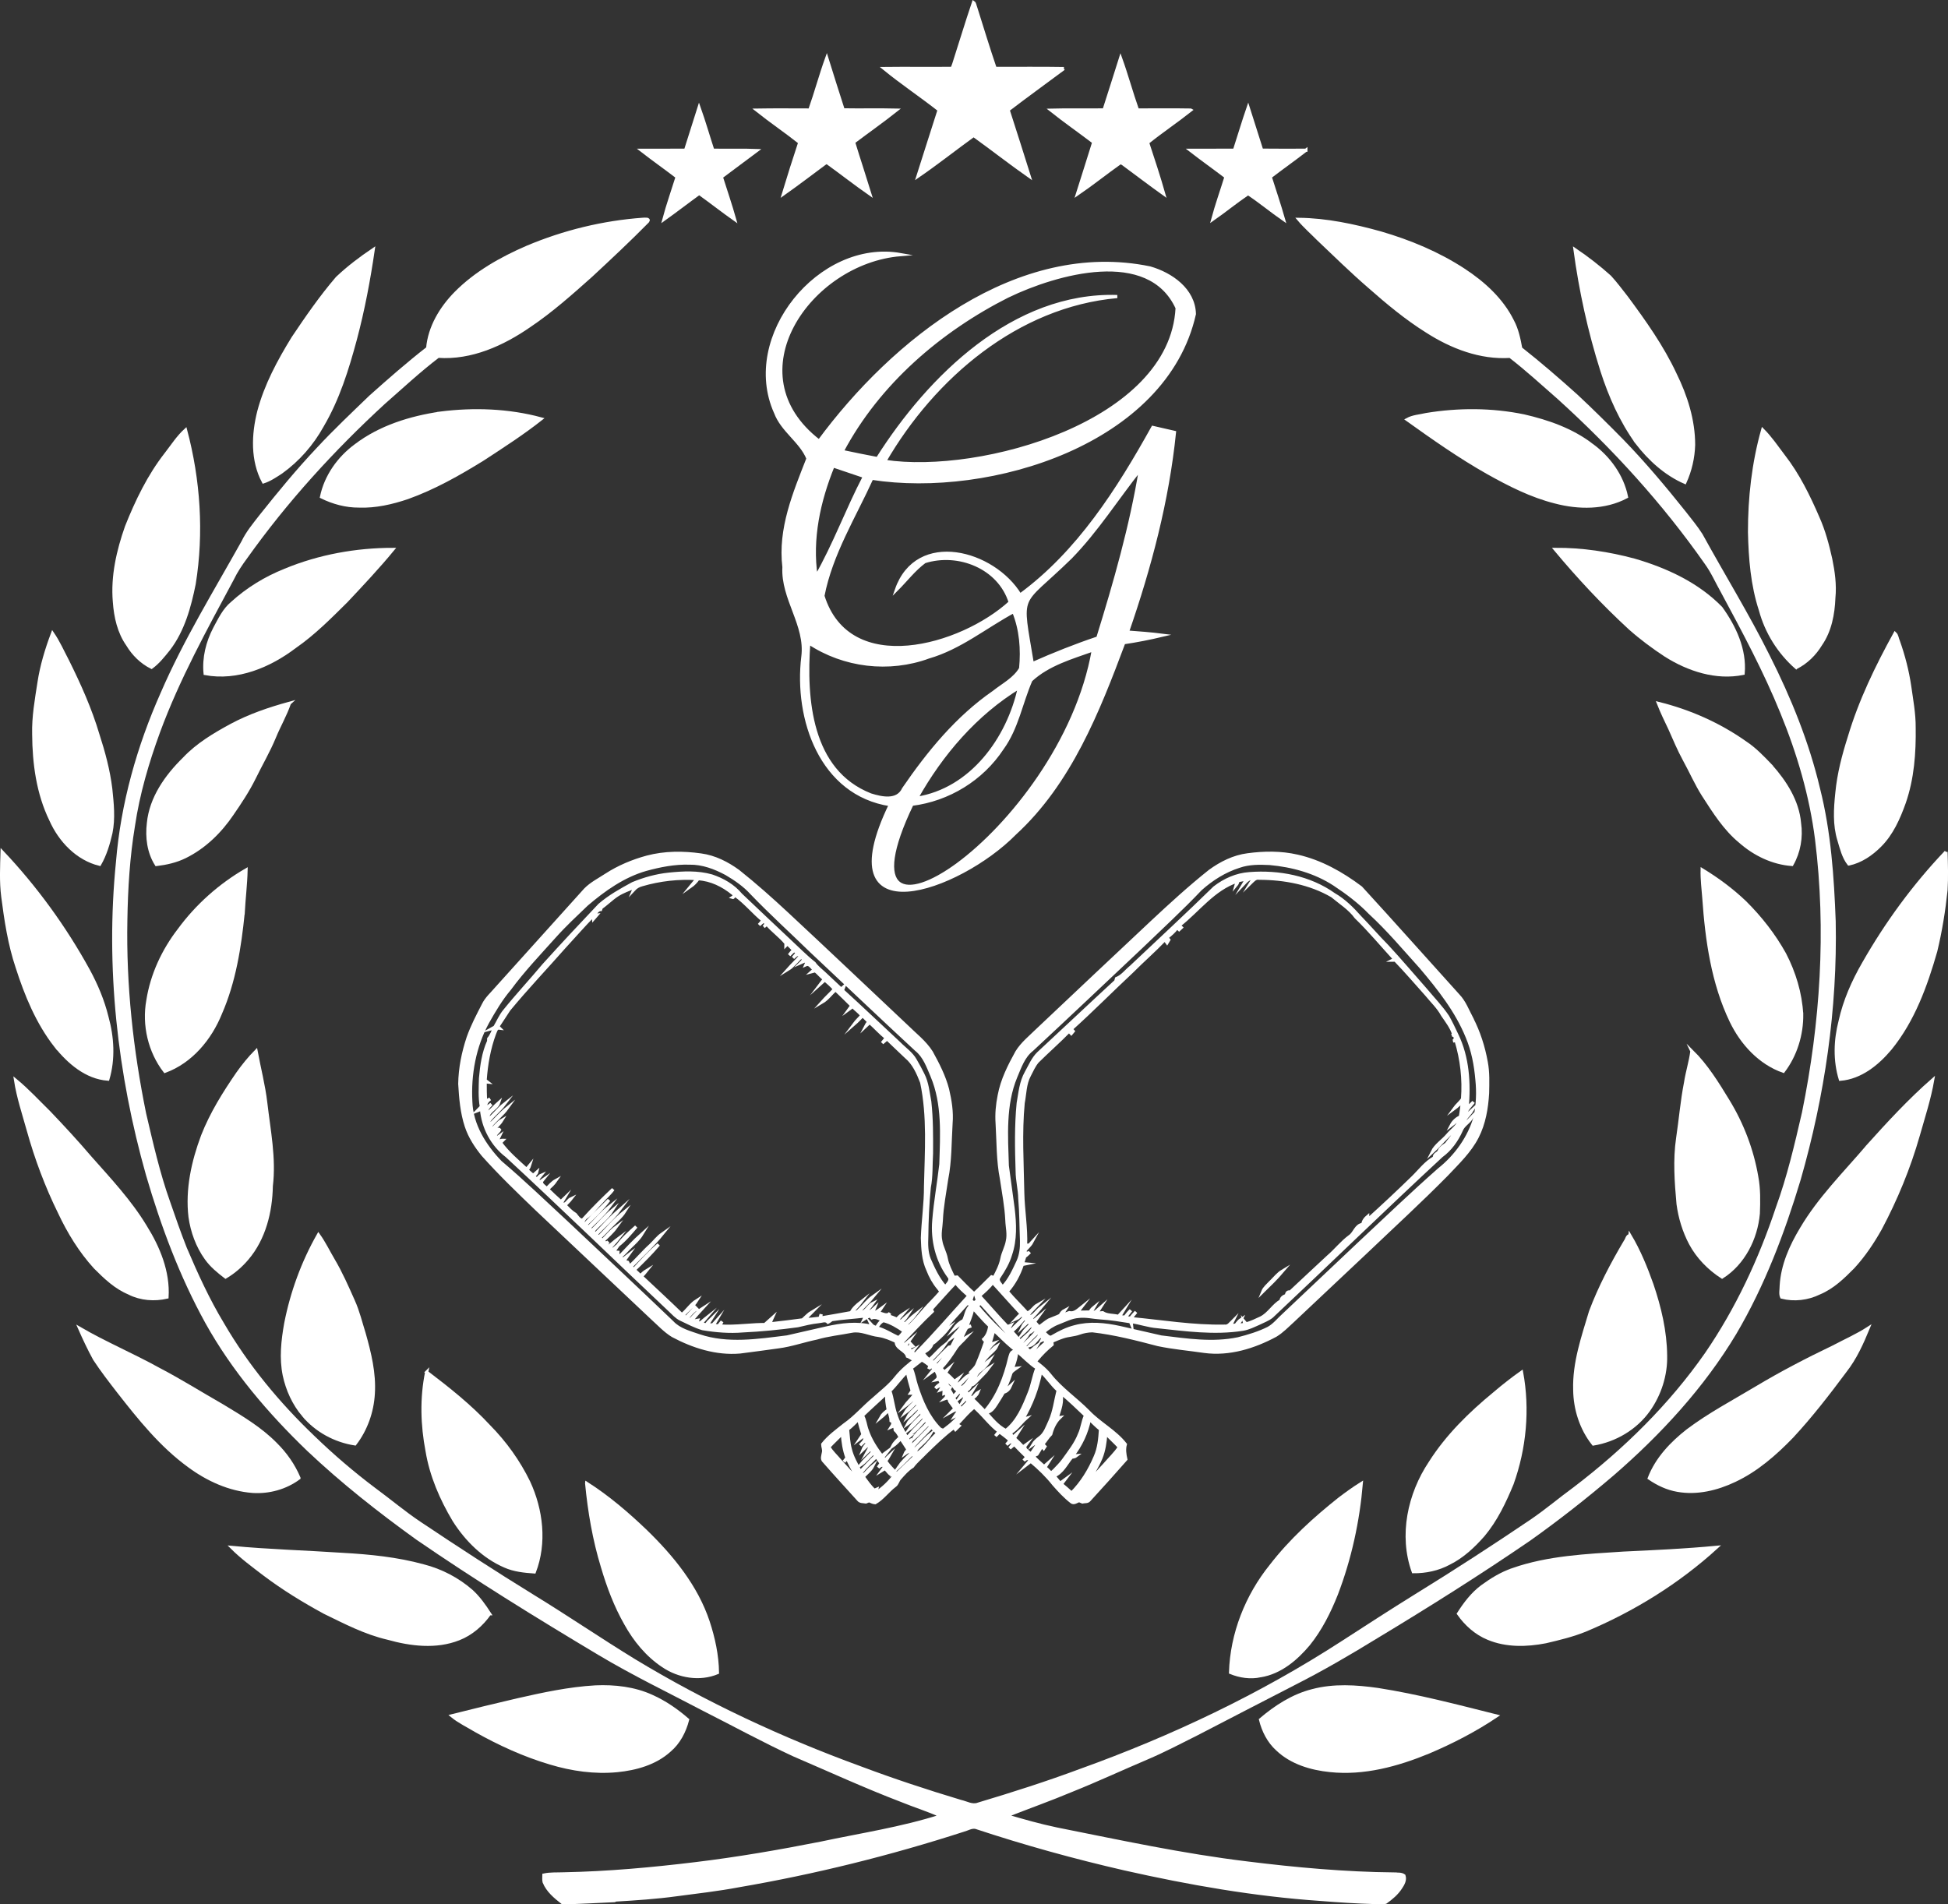 <?xml version="1.0" encoding="UTF-8"?><svg id="Layer_2" xmlns="http://www.w3.org/2000/svg" viewBox="0 0 617.39 603.65"><rect x="0" y="0" width="617.39" height="603.65" fill="#333333" stroke="none"/><defs><style>.cls-1{fill:#fff;stroke:#fff;stroke-miterlimit:10;}</style></defs><g id="BW"><path class="cls-1" d="M402.64,406.47c-.85.93-1.91,1.74-2.4,2.94,2.17-2.11,4.35-4.24,6.31-6.55-1.54.92-2.63,2.38-3.9,3.61Z"/><path class="cls-1" d="M466.47,322.89c-1.34-2.52-2.34-5.31-4.36-7.39-10.27-11.36-20.44-22.82-30.79-34.11-6.01-4.53-12.75-8.33-20.16-9.99-5.16-1.19-10.55-1.13-15.77-.42-4.38.57-8.42,2.59-11.95,5.17-6.39,5.09-12.42,10.61-18.39,16.19-12.14,11.35-24.19,22.79-36.29,34.19-2.25,2.22-4.79,4.23-6.47,6.95-2.4,4.34-4.69,8.85-5.6,13.77-.59,2.91-.87,5.88-.66,8.85.35,5.85.22,11.76,1.36,17.53.64,4.39,1.51,8.76,1.72,13.2.07,2.19.68,4.4.16,6.58-.32,1.95-1.39,3.67-1.74,5.61-.43,2.14-1.45,4.09-2.47,6.01-.2-.07-.6-.23-.81-.3-1.77,1.7-3.44,3.48-5.24,5.15.25.78.5,1.57.76,2.36-.37.26-.73.53-1.09.81-.24-.2-.72-.61-.97-.82.24-.79.49-1.57.74-2.34-1.77-1.63-3.45-3.36-5.13-5.08-.26.02-.8.07-1.06.1-.92-1.92-1.95-3.82-2.35-5.93-.34-1.95-1.44-3.66-1.74-5.61-.5-2.16.08-4.35.17-6.51.18-4.38,1.06-8.7,1.68-13.03,1.17-5.84,1.03-11.82,1.4-17.74.31-3.63-.29-7.26-1.11-10.78-1.08-4.16-3.07-8.01-5.13-11.76-2.09-3.3-5.26-5.67-7.99-8.39-12.56-11.84-25.08-23.73-37.71-35.49-5.01-4.66-10.13-9.22-15.48-13.48-3.5-2.55-7.49-4.58-11.83-5.16-5.66-.8-11.51-.8-17.07.67-4.58,1.24-9,3.09-12.99,5.67-2.24,1.48-4.71,2.7-6.6,4.64-9.38,10.39-18.74,20.8-28.1,31.2-1.45,1.73-3.24,3.23-4.23,5.31-1.74,3.38-3.52,6.76-4.79,10.36-1.58,4.73-2.59,9.69-2.67,14.7.27,4.53.64,9.12,2.08,13.46,1.11,3.36,3.07,6.36,5.3,9.09,5.38,6.02,11.21,11.63,17.03,17.22,12.15,11.51,24.36,22.96,36.52,34.46,2.12,1.92,4.08,4.06,6.53,5.57,6.51,3.48,13.87,5.83,21.33,5.19,4.07-.53,8.15-1.06,12.22-1.64,4.1-.53,8.02-1.94,12.07-2.77,3.67-1.08,7.48-1.45,11.22-2.18,2.93-.54,5.61,1.04,8.46,1.35,1.96.3,3.78,1.09,5.57,1.92-.15,2.22,3.02,2.67,3.54,4.67,1.02.31,1.72,1.43,2.91.78-2.38,1.76-4.68,3.66-6.54,5.98-2.03,2.6-4.68,4.57-7.1,6.77-3.16,2.63-5.84,5.81-9.23,8.17-2.41,1.93-4.97,3.76-6.89,6.21,0,.86.48,1.72.24,2.61-.13.93-.7,2.1.22,2.84,3.56,4.08,7.23,8.06,10.86,12.09.55.76,1.55.59,2.37.75.33-.15.67-.28,1.01-.4.62.23,1.23.6,1.93.64,2.42-1.38,4.03-3.77,6.24-5.42.8-.55.92-1.61,1.56-2.29,1.23-1.38,2.43-2.82,4.03-3.79,1.22-1.64,2.82-2.93,4.21-4.41,2.84-2.75,5.67-5.53,8.85-7.89l.22.13c.08.11.24.34.32.45.38-.4.78-.77,1.18-1.15-.13-.08-.39-.24-.51-.32-.06-.55.53-.81.8-1.18,1.31-1.41,2.57-2.87,4.04-4.1.44-.61.97.14,1.32.44,2.41,2.26,4.39,4.96,7.05,6.96-.44.41-.83.89-1.18,1.39.44-.42.85-.87,1.28-1.29,1.12.86,2.29,1.67,3.31,2.67-.28.51-.72.92-1.1,1.37.44-.35.87-.7,1.32-1.03.23.15.71.44.94.58-.41.54-.82,1.08-1.24,1.61.48-.42.97-.84,1.48-1.22,1.27,1.38,2.62,2.67,3.96,3.99-.34.37-.68.75-1,1.14.64-.67,1.42-1,2.1-.13-.42.46-.84.95-1.24,1.43.47-.36.92-.74,1.41-1.07,2.62,2.19,5.1,4.59,7.23,7.28,1.75,2,3.57,3.97,5.67,5.6.76.6,1.64-.23,2.42-.41.33.13.67.27,1.01.42.71-.18,1.66.05,2.17-.62,3.9-4.27,7.79-8.55,11.6-12.91-.35-1.58-.6-3.17-.16-4.75-3.25-4.16-8.14-6.59-11.75-10.4-3.95-4-8.7-7.19-12.2-11.62-1.61-2.04-3.74-3.52-5.75-5.12.56.07,1.14.16,1.72.25,1.43-1.73,3.03-3.32,4.77-4.74-.03-.25-.08-.75-.1-1,1.18-.49,2.35-1.02,3.57-1.42,1.67-.57,3.48-.57,5.15-1.18,1.33-.48,2.73-.73,4.15-.76,7.05.8,13.94,2.58,20.79,4.38,4.85,1.02,9.81,1.44,14.71,2.16,7.86,1.06,15.72-1.39,22.58-5.08,2.03-1.23,3.68-2.96,5.42-4.54,7.73-7.28,15.45-14.58,23.19-21.84,8.57-8.17,17.31-16.17,25.62-24.6,3.51-3.73,7.31-7.32,9.66-11.93,2.18-4.26,2.99-9.08,3.27-13.81.07-3.3.2-6.64-.42-9.89-.86-4.79-2.35-9.47-4.58-13.8ZM314.61,406.51c3.03,3.31,5.99,6.69,9.07,9.97-.55.5-1.1,1.02-1.61,1.58.69-.3,1.22-.85,1.74-1.38.19.24.58.71.77.95-1.36,1.52-2.95,2.81-4.29,4.35-.49-.62-.4-1.24-.03-1.84-.24.1-.72.3-.96.41-3.07-3.16-5.92-6.54-8.91-9.78,1.51-1.32,3.04-2.63,4.23-4.25ZM324.06,400.6c.22-.78.46-1.54.72-2.29.6-.4,1.1-.93,1.61-1.43-.59.58-1.35.47-1.66-.3.72-.98,1.72-1.73,2.3-2.81-.27.29-.53.59-.79.91-.29.02-.89.06-1.19.07.22-5.54-.78-11.03-.9-16.56-.17-9.51-.78-19.06.13-28.55.57-2.93.51-6.05,1.95-8.73.77-1.5,1.46-3.07,2.54-4.38,3.29-3.27,6.8-6.33,10.04-9.65.23.23.48.48.72.74.15-.18.46-.55.61-.73-.21-.24-.41-.47-.61-.7,6.55-5.89,12.74-12.17,19.19-18.19,3.42-3.44,7.1-6.63,10.45-10.14.23.32.45.66.71,1,.14-.23.41-.71.55-.94-.2-.25-.39-.49-.58-.72,1.16-.94,2.33-1.9,3.19-3.14.22.19.45.4.68.62.18-.16.52-.49.7-.66-.23-.23-.46-.45-.68-.67,6.03-4.75,10.84-11.52,18.39-14.04-.09.32-.27.95-.36,1.26.35-.41.49-.93.65-1.41.89-.19,1.79-.38,2.7-.54-.21.35-.62,1.06-.83,1.41.82-.87,1.71-1.78,3.03-1.64-.3.47-.6.95-.9,1.44.73-.71,1.47-1.66,2.62-1.44,7.99.02,16.2,1.54,23.15,5.6,2.59,2.16,5.56,4,7.57,6.77,4.34,4.19,8.2,8.87,12.28,13.31-.16.08-.49.24-.65.32.21,0,.62-.03.83-.03,3.39,3.5,6.55,7.22,9.81,10.85,1.75,2.16,3.83,4.08,5.16,6.55,1.34,1.96,2.85,3.88,3.56,6.19-.16.07-.48.21-.64.27,1.2-.44,1.56,1.48.4,1.78.24-.03.72-.11.96-.15,1.82,5.96,2.54,12.26,2.06,18.48-.73,1.16-1.87,2-2.67,3.11.96-.7,1.8-1.54,2.66-2.35-.21,1.63-.37,3.28-.68,4.91-1.21.59-2.24,1.51-2.87,2.71.99-.74,1.85-1.64,2.78-2.45-.18,2.43-2.44,3.74-3.87,5.44-1.57,1.9-3.85,3.24-4.96,5.49,2.55-2.35,4.73-5.11,7.44-7.28-.39,1.92-1.92,3.2-2.97,4.75-.83.59-1.79,1.14-2.24,2.11-.27.97-1.73.98-1.54,2.2-2.76,1.53-4.64,4.13-6.86,6.29-4.66,4.55-9.42,9-14.26,13.37,0-.26-.03-.77-.03-1.03-.79.66-1.41,1.47-1.54,2.53-2.19.2-2.52,2.7-4.09,3.78-2.57,1.87-4.51,4.43-6.92,6.48-3.99,3.74-8.03,7.45-12.01,11.21-.83-.27-1.09.32-1.22,1.05-.82.28-1.61.72-1.68,1.69-2.47,1.41-3.83,4.16-6.39,5.44-1.51.72-3.04,1.43-4.66,1.9-.15-.19-.46-.57-.61-.75.06.22.17.67.23.9-.84.09-1.68.19-2.52.3.48-.62,1.02-1.19,1.36-1.9-.69.46-1.2,1.11-1.68,1.78-.61.09-1.2.19-1.79.29.25-.52.51-1.04.77-1.55-.73.72-1.39,1.8-2.57,1.63-9.98.21-19.87-1.47-29.78-2.4.55-.71,1.14-1.38,1.68-2.09-.62.6-1.18,1.26-1.71,1.95-.44-.04-1.33-.11-1.77-.15.6-.78,1.25-1.53,1.84-2.32-.7.64-1.29,1.37-1.84,2.13-.59-.03-1.18-.06-1.76-.09.3-.53.61-1.04.92-1.55-.43.46-.85.93-1.26,1.42-1.64-.45-3.53-.19-4.99-1.16-.64.06-1.3.1-1.92.2.39-.62.79-1.23,1.18-1.84-.88.76-1.64,1.93-3,1.57.32-.54.63-1.07.94-1.6-.51.41-.91.91-1.27,1.45-1.3.03-2.61.03-3.9.06.37-.51.77-.97,1.15-1.47-1.11.89-2.2,1.98-3.77,1.61-.85.32-1.72.61-2.56.93.38-.59.8-1.11,1.18-1.69-.68.35-1.17.92-1.49,1.61-1.16.58-2.42.97-3.61,1.5-1.09.64-2.03,1.51-3.09,2.21-.48-.56-.96-1.11-1.44-1.65.37-.5.75-.97,1.11-1.47-.72.59-1.47,1.69-2.2.42,1.03-1.09,2.06-2.18,3.01-3.33-1.16.92-1.99,2.34-3.4,2.89-.11-.22-.32-.65-.42-.87.81-1.13,1.89-2,2.83-3-1.22.68-1.93,2.21-3.26,2.57-2.08-2.3-4.32-4.46-6.31-6.83,2.2-2.48,3.77-5.42,4.8-8.56.24-.05.73-.13.97-.18-.23-.02-.7-.06-.93-.08ZM323.38,425.21c-.6-.7-1.19-1.39-1.77-2.08-.34-.37-.67-.73-1-1.07,1.52-1.27,2.8-2.78,4.09-4.27.29.3.58.61.87.92-.58.54-1.13,1.14-1.48,1.87.61-.54,1.18-1.12,1.76-1.69.2.25.6.74.8.99-.88.91-1.85,1.76-2.54,2.84.92-.82,1.71-1.76,2.63-2.57,1.5.46.15,1.56-.38,2.24.65-.26,1.24-1.23,2-.77.21.56-.29.95-.6,1.35-1.02,1.17-2.18,2.2-3.28,3.28-.2-.15-.61-.44-.81-.59.78-.91,1.57-1.82,2.23-2.82-.87.76-1.69,1.58-2.53,2.36ZM310.73,412.97c2.95,3.21,5.78,6.52,8.7,9.76,1.58,2,3.59,3.62,5.11,5.69-5.31-4.39-10.41-9.1-14.8-14.41.33-.36.66-.71,1-1.04ZM313.68,420.34c-.23,1.74-.84,3.38-2.25,4.51.33-.19,1-.57,1.34-.75-.95,2.86-1.96,5.7-3.16,8.47-.38.95-1.2,1.58-1.87,2.32.16.09.48.27.64.36-.97,1.73-1.91,3.54-3.59,4.7-.23-.19-.67-.57-.89-.76.99-1.01,2.03-1.97,2.9-3.08-1.16.71-1.95,1.85-3.02,2.66-1.28-.06-.5-1.16-.1-1.76-.4.28-.79.57-1.18.87-.91-.93-1.82-1.87-2.85-2.67.27-.43.54-.85.81-1.27-.4.32-.79.65-1.17,1-.33-.37-.65-.74-.96-1.09-.9-.35-1.48-1.14-2.17-1.75,1.51-1.49,2.87-3.2,4.68-4.3-.91,1.77-2.19,3.29-3.48,4.8.33.29.67.57,1.02.87,1.76-1.78,3.14-3.87,4.49-5.96.83-1.35,2.11-2.32,3.18-3.48-.57.33-1.13.68-1.69,1.03.62-1.37,1.19-2.75,1.93-4.06.39-.39,1-.45,1.49-.67-.35.1-1.06.29-1.41.39.6-1.8,1.41-3.54,1.84-5.39-.03-.6-.34-.95-.94-1.05-1.08,1.22-1.13,2.96-1.91,4.35-1.23.58-2.22,1.53-3,2.63,1-.77,1.91-1.64,2.89-2.42-.24,2.13-2.02,3.38-3.28,4.89.58-.42,1.18-.83,1.77-1.24-.62,1.51-1.42,2.95-2.17,4.41-.2.03-.6.1-.8.14-1.69,1.6-3.29,3.29-4.9,4.97-.3-.27-.59-.54-.87-.79,1.33-1.54,2.92-2.87,4.09-4.54-1.67,1.32-2.96,3.06-4.62,4.38-.72-.68-1.49-1.35-1.9-2.26,1.19-.63,2.45-1.47,2.82-2.84.53-.32,1.03-.67,1.45-1.12,1.37-1.2,2.67-2.48,3.78-3.92-1.08.71-1.89,1.77-3.05,2.37,2.89-3.59,6.1-6.9,9.15-10.34,2.42,2.36,4.48,5.06,6.96,7.37ZM299.38,436.87c1.17,1.07,2.54,1.98,3.41,3.35.25.17.75.53,1,.71-.54.64-1.13,1.24-1.71,1.86-.39-.8-.79-1.56-1.24-2.3.07-.15.23-.45.3-.6-1.19-.5-1.2-2.02-1.75-3.02ZM276.39,420.49c-4.78-1.26-9.79-.58-14.53.48-4.12.95-8.25,1.87-12.37,2.83-9.22,1.14-18.89,2.68-27.92-.38-2.99-1.03-6.29-1.85-8.52-4.25-11.05-10.6-22.24-21.06-33.37-31.57-6.97-6.44-13.8-13.06-21.06-19.19-5.02-5.18-9.18-11.81-9.41-19.21-.46-8.62,1.15-17.46,5.3-25.08,2.09-3.71,4.26-7.4,7.02-10.66,4.32-5.88,9.38-11.17,14.24-16.6,3.19-3.57,6.7-6.83,10.15-10.14,5.54-4.72,11.66-9.08,18.74-11.11,4.51-1.24,9.17-2.16,13.87-2.01,4.12-.07,8.08,1.42,11.66,3.35,2.93,1.72,5.78,3.68,8.07,6.22,6.07,6.31,12.56,12.2,18.83,18.31,11.11,10.41,22.12,20.93,33.3,31.26,2.63,2.09,3.74,5.39,5.02,8.37,3.71,8.82,3.07,18.61,2.78,27.95-.66,5.93-1.76,11.82-2.23,17.78-.55,6.25,1,12.71,4.74,17.79,1.06,1.2-.46,2.38-1.1,3.34-2.29-2.56-3.73-5.69-5.09-8.79-.9-2.28-.9-4.76-.79-7.16.05-5.22.28-10.45.8-15.64.69-3.55.48-7.18.7-10.76.03-5.47.05-10.97-.55-16.41-.56-2.93-.8-6-2.19-8.68-.74-1.51-1.55-2.98-2.38-4.42-1.21-2.21-3.37-3.61-5.09-5.37-6.02-5.58-11.94-11.26-18.02-16.78.13-.39.27-.77.41-1.13-.2.18-.61.53-.81.71-1.8-1.63-3.5-3.35-5.29-4.97-1.11-1.05-2.38-1.96-3.25-3.23-2.65-2.08-5.01-4.52-7.48-6.8-5.26-4.96-10.54-9.91-15.77-14.91-2.38-2.88-5.73-4.79-9.24-5.96-4.4-1.25-9.05-1.03-13.55-.56-3.94.4-7.8,1.48-11.46,2.99-3.66,1.99-7.34,4.04-10.51,6.76-5.99,6.31-11.92,12.66-17.74,19.11-4.06,4.86-8.39,9.49-12.36,14.42-1.31,1.55-2.07,3.46-3.11,5.19-.31.15-.62.31-.92.48l.84-.22c-.59,1.16-1.01,2.43-1.87,3.44-.01.25-.02.51-.02.78-1.66,3.67-2.22,7.75-2.57,11.74-.08,2.99-.26,6.03.26,9-.38.43-.8.83-1.21,1.25.42-.17.84-.33,1.26-.48.45,5.76,3.39,11.35,8.02,14.85,17.38,16.08,34.34,32.61,51.58,48.84,1.13,1.04,2.15,2.28,3.58,2.94,2.25,1.07,4.47,2.25,6.87,2.97,4.22.7,8.51,1.07,12.78.71,5.82-.27,11.63-.85,17.4-1.64,2.19-.52,4.38-1.06,6.63-1.29.97-.06,2.19-.7,2.97.2.44-.21.78-.57,1.19-.83,3.56-.57,7.17-.74,10.75-1.19l-.45.93c.58-.38,1.19-.73,1.84-.97.14.16.42.49.56.65,1.18-.42,2.29.26,3.38.65-.74.73-1.47,1.51-1.9,2.48-.6-.23-1.2-.41-1.63-.89l.24.5ZM286.81,419.72c-.35-.23-.7-.44-1.03-.64.6-.58,1.17-1.2,1.63-1.9-.64.53-1.24,1.11-1.83,1.71-.29-.13-.88-.39-1.17-.52.52-.56,1.04-1.1,1.53-1.68-.63.4-1.16.92-1.65,1.48-.93-.4-1.88-.77-2.85-1.07.16-.21.48-.64.64-.86-1.03,1.28-2.52-.03-3.81-.02.27-.43.54-.86.82-1.27-.77.56-1.55,1.21-2.56,1.22.14-.36.42-1.08.57-1.44-.78.72-1.62,1.47-2.78,1.29.73-.94,1.54-1.83,2.23-2.8-1.58.77-2.26,3.35-4.36,2.69,1.42-1.71,3.12-3.17,4.52-4.89-1.71,1.22-2.97,2.93-4.51,4.35-.56.71-1.54.68-2.34.85.88-1.24,2.05-2.23,2.97-3.44-1.18.93-2.4,1.95-3.07,3.32-3.21.62-6.44,1.13-9.65,1.7.03-.3.1-.89.13-1.19-.09.32-.28.95-.37,1.26-1.61.19-3.23.37-4.85.48.75-.89,1.58-1.7,2.39-2.52-1.15.68-2.03,1.69-3.02,2.56-3.35.45-6.73.87-10.09,1.24-.25-.72.27-1.34.54-1.96-.49.43-1,.86-1.48,1.31l.53-.02c-.09.23-.25.7-.33.93-5.17-.18-10.31.84-15.49.43.26-.48.51-.95.77-1.41-.38.45-.75.91-1.11,1.39-.42-.04-1.26-.11-1.67-.15.15-.24.44-.71.58-.95-.17.19-.52.56-.69.75-.47.03-1.41.08-1.88.11.46-.68.96-1.32,1.39-2.01-.61.58-1.16,1.23-1.67,1.91-.41-.09-1.24-.25-1.65-.34.52-.58,1.04-1.14,1.53-1.72-.86.67-1.57,1.83-2.84,1.46.08-.21.23-.64.31-.86-.52.07-1.58.61-1.69-.19.93-1.15,1.93-2.24,2.93-3.33-1.33.85-2.37,2.06-3.43,3.22-.77.09-1.15-.62-.53-1.09.69-.84,1.45-1.64,2.4-2.19-.18-.19-.35-.35-.51-.51-.81,1.13-1.88,2.04-2.75,3.13-.3-.12-.91-.35-1.22-.47,1.44-1.63,3.25-2.93,4.44-4.77-1.85,1.17-3,3.09-4.67,4.44-4.22-4.1-8.54-8.08-12.82-12.11.55-.59,1.1-1.19,1.6-1.82-.71.43-1.33,1-1.92,1.58-.65-.63-1.3-1.25-1.94-1.86,2.67-2.58,5.31-5.18,7.71-8.01-2.82,2.39-5.32,5.12-7.82,7.84-.25-.19-.75-.58-1-.77,3.32-3.46,6.92-6.68,9.94-10.4-1.42,1-2.46,2.4-3.7,3.59-2.34,2.09-4.32,4.54-6.65,6.64-.15-.32-.45-.97-.59-1.29-.3-.09-.91-.26-1.22-.35.44-.63.9-1.22,1.34-1.84-.57.43-1.12.89-1.66,1.37-.18-.26-.54-.78-.72-1.04,1.2-.81,2.03-2.01,3.09-2.96,1.32-1.28,2.71-2.53,3.68-4.11-2.49,2.23-4.75,4.7-7.06,7.12-.44-.38-.62-.84-.55-1.35-.34-.02-1.03-.06-1.37-.09.46-.72.96-1.42,1.45-2.12-.01,0-.02.01-.03.02,2.19-1.69,3.95-3.86,5.75-5.94-2.06,1.87-4.23,3.71-5.85,6-.75.45-1.74,2.02-2.3.6.72-.92,1.57-1.73,2.29-2.64-.96.71-1.8,1.55-2.79,2.24-1.06-.29-.6-.94-.13-1.4-.57.46-1.22.46-1.72-.27,1.39-1.42,2.92-2.71,4.09-4.32-1.62,1.19-2.88,2.77-4.28,4.19-.22-.22-.66-.66-.89-.88,1.54-1.44,2.94-3.02,4.46-4.48,1.16-1.19,2.45-2.28,3.35-3.69-2.93,2.33-5.37,5.25-8,7.91-.25-.17-.74-.51-.99-.68,2.41-2.65,5.23-4.94,7.38-7.81-2.67,2.35-5.08,5-7.53,7.59-.2-.23-.59-.7-.78-.93,1.92-2.27,4.45-4.03,6.06-6.54-2.35,1.94-4.26,4.36-6.5,6.44-.17-.25-.51-.75-.68-1,2.17-2.13,4.48-4.16,6.28-6.62-2.41,1.9-4.32,4.33-6.54,6.43-.24-.18-.71-.53-.95-.71,2.63-2.47,5.25-5.02,7.41-7.89-2.55,2.61-5.29,5.03-7.7,7.79-.95-.71-.32-1.44.22-2.1,2.02-1.34,3.41-3.38,5.12-5.06,1.19-1.37,2.61-2.55,3.67-4.03-3.17,3-6.29,6.07-9.21,9.31-.97,1.35-2.1-.56-2.74-1.32-1.28-.77-2.28-1.87-3.32-2.91.68-.7,1.4-1.36,1.99-2.13-1.08.48-1.85,2.72-3.09,1.35.25-.46.53-.87.79-1.31-.24.23-.73.71-.97.94-1.46-1.26-2.83-2.6-4.2-3.93.93-.86,1.89-1.71,2.61-2.76-1.15.63-1.98,1.67-2.91,2.57-.62-.82-2.32-1.48-1.37-2.66-.22.15-.64.45-.86.61-.17-.21-.51-.62-.68-.83.36-.46.73-.9,1.09-1.35-.58.24-1.19,1.64-1.77.82-1-.48.38-1.29.5-1.88-.41.35-.81.72-1.21,1.1-.66-.54-1.29-1.09-1.9-1.67.28-.48.61-.9.77-1.42-.24.29-.71.87-.95,1.16-2.91-2.67-5.95-5.22-8.28-8.44.18-.19.55-.58.74-.77-.53-.02-1.35.56-1.6-.19.23-.4.44-.8.62-1.2-.25.18-.74.54-.99.71-1.06-1.14.57-1.79.96-2.63-.62-.84-1.06,1.52-1.98.9-.02-.17-.06-.51-.09-.68.89-1.11,2.02-2.02,2.77-3.24-1.27.74-2.07,2.02-3.25,2.88-.07-.28-.2-.84-.27-1.11,1.63-2,3.74-3.57,5.24-5.66-1.99,1.59-3.65,3.55-5.5,5.3-.08-.3-.25-.9-.33-1.2,1.48-1.9,3.42-3.38,4.89-5.3-1.85,1.45-3.22,3.43-5.1,4.86-.67-2.48,2.64-3.27,3.34-5.36-1.29,1.12-2.32,2.53-3.78,3.47-.37-1.3.65-2.17,1.44-3-.56.42-1.13.84-1.7,1.26-.36-1.29.34-2.21,1.31-2.92-.48.27-.97.53-1.44.84-.08-2.09-.14-4.17-.12-6.25l.71.07c-.18-.14-.54-.42-.72-.56.35-5.03,1.22-10.05,2.97-14.78.36-.72.48-1.92,1.55-1.77-.12-.12-.37-.37-.5-.49,1.15-1.79,2.37-3.54,3.5-5.34,5.66-6.86,11.8-13.31,17.68-19.99,3.03-3.28,5.96-6.66,9.08-9.85.02.25.05.74.07.98.32-.39.65-.77.99-1.14l-1.01.08c.8-.71,1.45-2.17,2.75-1.78-.19-.08-.58-.25-.77-.33,1.98-1.26,3.58-3,5.54-4.28,1.73-1.13,3.7-1.8,5.6-2.57l-.34.8c.71-.77,1.62-1.29,2.63-1.54,5.67-1.66,11.63-2.32,17.53-1.93-.7.85-1.48,1.63-2.17,2.49.94-.66,1.75-1.51,2.41-2.45,4.06.22,7.86,2.11,10.97,4.65.61.44.56.88-.13,1.32.37.14.53-.73.87-.75,3.25,2.29,5.77,5.47,8.84,7.99-.42.46-.83.94-1.23,1.42.46-.4.9-.82,1.39-1.18,1.03.49.8,1.2.07,1.8.32-.29.65-.58.99-.86,1.85,2.18,4.25,3.83,6.05,6.04,0,.18-.03.54-.03.72.13-.13.39-.4.52-.53.64.64,1.28,1.29,1.93,1.95-.49.52-.95,1.07-1.38,1.64.52-.5,1.02-1.04,1.56-1.51.25.21.75.62,1,.83-.45.49-.9,1-1.33,1.53.71-.61,1.55-1.68,2.31-.5-1.23,1.44-2.64,2.72-3.9,4.14,1.67-1.02,2.74-2.71,4.24-3.93.73.52.66,1.12.07,1.69.38-.17.77-.32,1.18-.44.54.29.37.78.16,1.24,1.16-.51,1.82.94,2.64,1.53-.19.16-.58.5-.77.67.27-.07.82-.22,1.09-.29,1.03.8,1.81,1.87,2.88,2.64-.41.48-.8.98-1.18,1.49.45-.4.89-.83,1.34-1.23,1.08.91,2.12,1.88,3.08,2.93-1.28,1.41-2.69,2.69-3.96,4.11,1.68-.99,2.82-2.64,4.26-3.92,1.73,1.66,3.47,3.32,5.15,5.03-.18.25-.54.74-.72.99.35-.26.71-.51,1.07-.75.79,1.1,2.11,1.74,2.8,2.92-.74.9-1.62,1.66-2.32,2.6.93-.81,1.76-1.71,2.62-2.58.64.64,1.29,1.29,1.94,1.94-.4.47-.77.97-1.05,1.53.46-.42.89-.87,1.34-1.31,1.78,1.61,3.39,3.39,5.26,4.91-.43.53-.87,1.06-1.29,1.6.51-.44,1.02-.9,1.55-1.32,1.98,1.93,4,3.8,6,5.72,2.49,2.06,3.83,5.14,4.96,8.09,2.29,10.81,1.46,21.94,1.22,32.9.03,5.49-.81,10.94-.99,16.42.11,3.43.26,6.99,1.74,10.14.8,2.09,1.89,4.06,3.34,5.78.24.43,1.06.99.45,1.5-1.58,1.88-3.4,3.54-5.01,5.41-1.58,1.77-3.06,3.64-4.82,5.23-.35-.17-.66-.37-.94-.6,1.01-1.04,2.09-2.03,2.96-3.19-1.16.9-2.15,2.02-3.24,3ZM284.76,424.07c-2.29-1.1-4.43-2.51-6.91-3.17.51-.92,1.15-1.83,2.14-2.27,2.41.62,4.55,1.93,6.56,3.36-.47.79-1.1,1.47-1.79,2.08ZM290.45,428.88c-.52.87-1.54-.16-1-.86-.74.46-1.26-.19-1.42-.87.32-.11.94-.34,1.26-.45-.21-.23-.42-.43-.61-.63-.16,1.06-1.05,1.16-1.76.61.41-.56.81-1.13,1.21-1.69-.46.38-.91.78-1.35,1.2-.29-.1-.85-.31-1.13-.41,3.24-3.39,6.4-6.87,9.82-10.07-.08-.18-.25-.54-.32-.72,2.58-2.81,5.08-5.7,7.72-8.45,1.19,1.59,2.71,2.9,4.2,4.21-5.53,6.04-10.86,12.27-16.6,18.11ZM287.55,434.78c.41,2.05.96,4.07,1.55,6.08-.14.19-.41.58-.54.78.24,0,.73-.02.97-.02l.13.7c-.89,1.21-2.04,2.22-2.92,3.44,1.15-.85,2.19-1.84,3.28-2.76.62,1.07-.5,1.79-1.16,2.49-.73.68-1.43,1.42-1.94,2.29,1.35-.97,2.42-2.25,3.6-3.41.32.59.57,1.35-.15,1.8-.9.96-2,1.75-2.61,2.94,1.25-.99,2.19-2.33,3.57-3.15.59,1.11-.48,1.85-1.14,2.58-.87.87-1.89,1.64-2.47,2.76,1.59-1.1,2.64-2.78,4.15-3.97.45.62.48,1.38-.22,1.86-1.25,1.2-2.55,2.38-3.51,3.85,1.62-1.2,2.81-2.86,4.31-4.18.92.03.43,1.23.04,1.6-1.2,1.36-2.61,2.52-3.79,3.91,1.91-1.02,3.01-3.03,4.71-4.34.15.25.44.74.59.98-1.42,1.78-3.46,3.1-4.55,5.12,1.72-1.47,3.14-3.25,4.81-4.77.18.21.55.64.73.85-1.87,1.98-3.83,3.88-5.73,5.83-1.22.6-.61-1.32-.15-1.84-.26.2-.78.61-1.05.82-.48-.62-.5-1.19.1-1.69-.21.04-.64.12-.86.16-1.34-2.27-2.63-4.6-3.41-7.12-.87-2.43-1.01-5.05-1.88-7.47,1.98-1.9,3.49-4.24,5.53-6.09ZM272.16,449.82c.32,1.65.8,3.28,1.33,4.88-.32.43-.62.87-.92,1.33.29-.22.85-.66,1.14-.88,1.06,1.22-.36,2.12-1.09,2.99.59-.54,1.16-1.1,1.74-1.64.11.3.33.91.45,1.21-.52.54-1.01,1.12-1.29,1.83.53-.49,1.04-1.02,1.55-1.53.18.28.37.58.56.88-.29.47-.58.96-.84,1.46.36-.35.73-.68,1.09-1.02.25.31.5.62.75.95-1.29,1.36-2.69,2.62-3.87,4.08,1.58-1.07,2.73-2.63,4.16-3.89.13.29.41.87.54,1.16-1.66,1.57-3.19,3.26-4.8,4.87-1.19-2.32-2.58-4.58-3.18-7.15-.56-2.04-.62-4.17-.85-6.26,1.29-.98,2.39-2.16,3.54-3.28ZM266.98,454.41c.14,2.62.55,5.24,1.46,7.72-.33.39-.65.81-.97,1.23.35-.37.69-.73,1.04-1.09,1.47,3.28,3.25,6.41,5.39,9.3-2.52-2.9-5.09-5.77-7.7-8.6-1.16-1.43-2.6-2.66-3.51-4.28,1.37-1.49,2.87-2.85,4.28-4.29ZM273.7,475.12c-2.9-3.36-5.91-6.63-8.88-9.92-1.04-1.32-2.53-2.34-3.12-3.96.94.08,1.48.9,2.07,1.54,3.46,3.93,6.96,7.83,10.53,11.67-.21.21-.41.44-.61.68ZM277.49,473.33c.09-.31.27-.93.36-1.24-.19.08-.57.25-.75.33-1.38-1.25-2.43-2.81-3.51-4.31,1.05-1.12,2.35-2.06,3.05-3.45-1.15.92-2,2.14-3.13,3.08-.16-.21-.46-.63-.61-.84,1.36-1.95,3.24-3.45,4.84-5.19.49.72,1.04,1.42,1.52,2.17-.29.43-.61.87-.93,1.3.58-.55,1.62-1.28,1.93-.03-.17.23-.51.69-.68.92.23-.14.68-.42.9-.56.95.78,1.54,2.22,2.94,2.25-1.63,2.18-3.65,4.09-5.93,5.57ZM284.2,467.19c-1.23-1.3-2.52-2.55-3.53-4.04.4-.53.78-1.06,1.1-1.63-.41.37-.78.79-1.11,1.25-.25-.17-.74-.51-.98-.68.55-.67,1.1-1.33,1.62-2.01-.63.45-1.23.95-1.82,1.47-1.88-2.48-3.61-5.12-4.61-8.09-.62-1.55-.67-3.29-1.55-4.72,2.59-2.5,5.27-4.9,7.91-7.34-.47,1.86-.03,3.74.28,5.59-.93.62-1.8,1.36-2.35,2.35.88-.71,1.66-1.55,2.47-2.34.32,1.1.77,2.2.79,3.38.9.4.5,1.34.09,1.96.26-.11.77-.35,1.03-.46.06.46.13.97.19,1.45.71.62,1.15,1.46,1.59,2.29-.87.84-1.81,1.65-2.38,2.75.95-.68,1.77-1.51,2.53-2.39.65,1.03,1.38,2,2.01,3.05.55.59-.35,1.14-.58,1.69.68-.48,1.45-1,2.01-.08-1.53,1.39-3.04,2.86-4.22,4.57,1.51-1.35,2.87-2.86,4.33-4.25.25.18.75.52,1,.7-1.93,1.86-3.9,3.67-5.82,5.54ZM290.44,460.93c-.72-1.16.48-1.98,1.18-2.72,1.1-1.02,2.23-2.04,3.02-3.33-1.73,1.42-3.09,3.22-4.83,4.63-.16-.2-.46-.61-.62-.81,1.92-2.18,4.05-4.17,6.02-6.31.65.64,1.31,1.28,1.97,1.93-2.38,2.06-4.03,4.93-6.74,6.61ZM299.47,453.06c-.48.52-1.13.18-1.61-.12-3.73-3.76-5.81-8.74-7.41-13.7-.61-1.84-.84-3.81-1.68-5.57,1.17-.8,2.22-1.75,3.36-2.58.95.45,1.76,1.14,2.62,1.76-.14.35-.26.74-.39,1.1.49-.81,1.07-.84,1.72-.07-.23.27-.67.81-.89,1.09.42-.31.85-.61,1.29-.91.32,1.04,1.51,2.35.42,3.3.2-.04.61-.13.82-.17.16.34.48,1.02.64,1.36-.73.36-1.36.87-1.88,1.5.7-.57,1.49-.98,2.43-.83-.2.33-.61.99-.81,1.32.27-.1.82-.28,1.09-.37.03.5.05,1.04,0,1.56,1.11-.42.96,1.04.43,1.56.87-.32,1.27.13,1.36.93.55.75,1.1,1.51,1.67,2.28-.32.3-.64.61-.95.92.71-.4,1.46-.79,2.13-.04-.46.48-.87,1.01-1.23,1.58.66-.33,1.14-1.37,2-1.1-1.21,2.12-3.2,3.72-5.13,5.19ZM305.2,447.34c-.31-.8.48-1.4.78-2.05-.43.44-.87.87-1.29,1.33-.97-1.08-1.74-2.29-2.48-3.51.62-.61,1.22-1.25,1.78-1.91.25.16.75.48,1,.64-.31.42-.61.85-.9,1.29.41-.31.82-.62,1.24-.93.9.65.12,1.49-.27,2.2.39-.38.78-.76,1.17-1.12.68.49.5,1.19.19,1.87.4-.49.84-.63,1.33-.39-.73.95-1.5,2.02-2.57,2.58ZM355.83,461.33c-1.57,2.41-3.78,4.33-5.62,6.53-2.05,2.29-4.13,4.56-6.16,6.88-.32.74-1.25-.25-.6-.6,3.43-3.77,6.88-7.54,10.24-11.38.6-.63,1.12-1.59,2.14-1.43ZM350.49,454.4c1.38,1.49,2.91,2.83,4.28,4.33-1.34,2.04-3.15,3.71-4.73,5.57-1.9,1.97-3.59,4.12-5.56,6.02,1.58-2.62,3.22-5.24,4.42-8.07,1.02-2.49,1.38-5.19,1.58-7.86ZM345.29,449.87c1.15,1.09,2.24,2.24,3.49,3.22-.19,2.94-.44,5.95-1.66,8.68-1.8,4.24-4.23,8.27-7.52,11.54-1.02-1.02-2.13-1.91-3.22-2.84.37-.49.76-.96,1.13-1.45-.52.37-1.03.75-1.52,1.15-.64-.79-1.29-1.55-1.95-2.31,2.64-1.07,3.87-3.86,5.58-5.91.53-.07,1.08-.16,1.52-.5l-1.23.11c2.65-3.44,4.57-7.42,5.37-11.7ZM336.07,441.4c2.77,2.29,5.38,4.78,7.98,7.28-.89,1.89-1.03,4.03-1.92,5.93-1.17,3.06-3.24,5.62-5.12,8.26-.86,1.18-1.92,2.2-2.92,3.26-.35.23-.65.8-1.13.69-.57-.58-1.13-1.17-1.78-1.64.26-.43.52-.86.79-1.28-.37.32-.72.65-1.07.99-1.13-1.05-2.35-2.01-3.35-3.17.29-.35.66-.6,1.12-.74.55-.83,1.04-1.69,1.52-2.54.2.23.4.46.61.71.1-.15.29-.46.39-.61-.25-.26-.49-.49-.72-.73.93-1.01,1.57-2.24,2.56-3.19.51-1.95,1.37-3.83,2.83-5.25l-.84.12c.81-2.58,2-5.4,1.06-8.1ZM335.36,440.72c-.84,3.25-1.18,6.64-2.57,9.73-.9,1.88-1.54,4.08-3.32,5.34-.8.61-1.58,1.27-2.1,2.14.88-.61,1.64-1.37,2.5-1.99-.88,1.78-2.04,3.4-3.16,5.04-.68-.9-2.62-1.6-1.64-2.9-.21.15-.63.44-.84.59-.88-.97-1.81-1.89-2.77-2.76.31-.52.63-1.02.95-1.52-.46.41-.93.8-1.39,1.23-.35-.46-.6-.93-.75-1.45,1.94-1.12,3.17-3.04,4.81-4.51l-1,.29c2.81-4.66,4.74-9.85,5.78-15.18,2.04,1.78,3.44,4.15,5.48,5.94ZM328.65,433.65c-1.08,2.59-1.39,5.43-2.5,8.02-1.71,4.29-3.59,8.89-7.36,11.81-2.56-1.3-4.44-3.6-6.3-5.73,1.58-.1,2.51-1.5,3.28-2.7.81-1.21,1.53-2.48,2.28-3.72,1.07-.23,1.8-1.06,2.22-2.01-.7.64-1.38,1.31-2.19,1.81.76-1.77,1.61-3.51,2.16-5.37.17-.99,1.07-1.47,1.81-2-.29.03-.89.08-1.19.11.48-1.37,1-2.74,1.22-4.18.19-.63-.31-1.35-.98-1.24-.77.33-.85,1.25-1.09,1.95-1.44,6.11-3.72,12.24-7.89,17.03-1.37-1.33-2.64-2.75-4.03-4.03.69-.58,1.46-1.13,1.81-1.99-.89.48-1.6,2.48-2.61,1.21.14-.62.53-1.12.84-1.65-.42.39-.84.79-1.25,1.2-.31-.47-.58-.88-.87-1.32.84-.29,1.41-.92,1.66-1.76.97-.15,1.53-1,2.19-1.63,1.17-1.26,2.48-2.4,3.49-3.79-2.06,1.29-3.24,3.53-5.25,4.88.74-1.44,1.22-3.17,2.61-4.14,1.17-.88,2.19-1.96,2.92-3.23-1.13.87-2.12,1.91-3.22,2.82.6-1.65,1.58-3.15,2.85-4.36.86-.97,2.04-1.69,2.6-2.9-1.42.86-2.21,2.45-3.62,3.34.4-1.64,1.31-3.06,2.52-4.21l-1.07.35c.45-1.4.78-2.83,1.19-4.24.6-.06.95.55,1.39.89,1.9,1.86,3.83,3.71,5.95,5.35,2.16,1.8,4.07,3.9,6.44,5.44ZM327.26,429.62c-.13-.19-.38-.56-.51-.75.68-.7,1.33-1.42,1.83-2.25-.79.52-1.39,1.37-2.28,1.72-.59-.53-1.11-1.14-1.64-1.7,1.34-1.48,2.74-2.91,4.22-4.23.18.19.53.59.71.78-.97,1.27-2.26,2.22-3.32,3.4,1.56-.45,2.27-2.13,3.51-3.08.21.16.61.48.82.64-.1.16-.29.5-.39.67.71-.35,1.07.13,1.33.74-1.52,1.25-2.9,2.66-4.28,4.06ZM467.56,353.98c-1.89,6.64-6.12,12.53-11.5,16.8-8.56,7.56-16.81,15.46-25.14,23.26-8.02,7.57-16.04,15.14-24.05,22.73-1.61,1.42-2.95,3.22-4.85,4.27-3.03,1.53-6.31,2.51-9.59,3.35-8.07,1.7-16.33.42-24.4-.57-4.37-1-8.73-2.01-13.1-2.99-4.69-1.03-9.64-1.54-14.33-.25-2.49.62-4.79,1.79-6.99,3.06-1.16.87-2.03-.78-2.91-1.33,1.42-1.23,2.99-2.31,4.76-2.96,2.09-.8,4.13-1.9,6.4-2.05,2.32-.29,4.62.32,6.93.46,3.19.2,6.35.72,9.5,1.22.07.17.22.52.29.69l-.08-.7c2.79.35,5.46,1.36,8.27,1.57,8.97.96,18.08,2.24,27.07.83,1.87-.29,3.57-1.18,5.29-1.93,1.33-.66,2.76-1.17,3.93-2.1,18-16.91,35.68-34.15,53.8-50.93,2.81-2.03,4.85-4.94,6.26-8.08.67-1.79,2.61-2.59,3.43-4.28-.85.9-1.71,1.79-2.66,2.6-.04-2.04,1.73-3.12,2.67-4.68-.64.6-1.31,1.18-1.99,1.74-.16-1.91,1.46-2.99,2.42-4.38-.65.67-1.32,1.32-2,1.95.7-7.84.22-16.1-3.28-23.27-.91-1.93-1.82-3.86-2.86-5.71-2.06-3.07-4.65-5.74-7.01-8.57-4.06-4.6-8.01-9.29-12.18-13.79-2.95-2.98-5.68-6.16-8.6-9.17-2.44-2.74-5.04-5.36-8.24-7.2-7.72-5.5-17.52-7.35-26.85-6.62-4.05.27-7.88,1.98-11.06,4.46-8.67,8.51-17.62,16.75-26.44,25.1-1.54,1.23-2.74,2.96-4.62,3.7-.06.21-.17.63-.23.84-8.21,7.56-16.31,15.24-24.51,22.83-1.75,1.7-2.68,4.03-3.86,6.12-1.68,2.95-1.96,6.4-2.54,9.68-.71,7.18-.56,14.41-.33,21.61.01,2.91.79,5.74.83,8.65.4,4.46.37,8.94.55,13.42.06,2.16-.18,4.38-1.06,6.39-1.36,2.92-2.68,5.94-4.96,8.29-.5-.97-1.95-2-1.13-3.16,1.5-2.25,2.91-4.6,3.67-7.21,1.61-4.71,1.38-9.78.8-14.65-.61-4.5-1.23-8.99-1.83-13.49-.29-9.4-1.02-19.24,2.66-28.13,1.31-3.09,2.42-6.52,5.18-8.66,11.6-10.77,23.08-21.66,34.59-32.52,6.31-6.09,12.78-12.02,18.82-18.39,3.54-3.16,7.66-5.77,12.21-7.21,3.11-1.1,6.46-1.06,9.72-.9,7.19.65,14.37,2.62,20.47,6.59,4.02,2.65,7.91,5.57,11.27,9.04,5.82,5.35,10.89,11.41,16.18,17.27,5.72,6.76,11.31,13.84,14.67,22.11,1.81,4.28,2.67,8.89,3.07,13.51.41,3.92.26,7.91-.55,11.77Z"/><path class="cls-1" d="M441.87,594.05c-15.65-.16-31.26-1.58-46.78-3.51-20.25-2.45-40.2-6.76-60.18-10.75-5.39-1.12-10.69-2.63-15.96-4.19,6.92-2.72,13.94-5.21,20.81-8.1,7.98-3.2,15.78-6.83,23.69-10.19,5.38-2.29,10.55-5,15.77-7.62,10.33-5.4,20.72-10.69,31.07-16.06,8.87-4.5,17.46-9.51,25.93-14.72,16.39-9.88,32.6-20.08,48.4-30.9,9.15-6.49,17.97-13.43,26.5-20.71,14.94-12.95,28.56-27.71,38.76-44.73,8.96-15.22,15.25-31.85,20.33-48.72,7.62-26.54,11.65-54.17,11.09-81.8-.53-14.09-1.49-28.29-4.96-42.01-3.45-14.6-9.13-28.59-15.87-41.96-6.53-13.14-14.26-25.64-21.31-38.5-1.54-2.44-3.39-4.65-5.15-6.92-6.31-7.92-12.82-15.69-19.87-22.96-4.72-4.8-9.5-9.53-14.41-14.13-5.77-5.2-11.66-10.29-17.76-15.1-.55-2.98-1.16-5.99-2.6-8.69-3.36-6.81-9.16-12.07-15.43-16.18-8.08-5.29-17.09-9.04-26.33-11.74-8.46-2.36-17.18-4.22-25.99-4.33,1.92,2.28,4.17,4.25,6.26,6.36,5.32,5.06,10.57,10.2,16.13,15.01,5.78,5.1,11.74,10.06,18.29,14.15,7.79,4.99,16.91,8.52,26.3,7.91,5.34,4.13,10.32,8.71,15.41,13.16,17.35,15.72,33.25,33.13,46.69,52.32,2.07,2.84,3.46,6.09,5.19,9.14,6.74,12.53,13.5,25.1,18.85,38.31,5.29,12.89,9.26,26.38,11.01,40.23,3.58,28.83,1.65,58.17-4.14,86.58-2.35,10.18-4.72,20.39-8.31,30.22-5.42,16.3-12.75,32.04-22.48,46.23-11.43,16.39-25.87,30.55-41.73,42.65-4.58,3.34-8.91,7.02-13.59,10.22-12.11,8.19-24.38,16.15-36.82,23.81-7.81,4.84-15.52,9.85-23.24,14.84-25.86,16.76-53.87,30.05-82.83,40.48-10.72,4-21.63,7.48-32.59,10.76-1.9.73-3.76-.48-5.58-.87-10.72-3.22-21.36-6.73-31.84-10.67-24.85-9.07-48.95-20.29-71.6-34-10.77-6.6-21.21-13.72-31.98-20.32-12.18-7.49-24.16-15.29-36.04-23.24-4.98-3.34-9.56-7.21-14.39-10.76-6.79-5.1-13.24-10.64-19.34-16.54-11.08-10.59-20.97-22.53-28.69-35.8-4.63-7.66-8.35-15.82-11.85-24.05-1.9-4.82-3.61-9.71-5.29-14.61-3.25-9.11-5.38-18.57-7.59-27.97-4.12-20.19-6.36-40.8-5.96-61.41.16-10,.77-20.02,2.41-29.89,1.5-10.19,4.43-20.12,7.96-29.79,6.21-16.87,14.92-32.64,23.39-48.44,1.18-2.46,2.71-4.73,4.33-6.92,12.7-17.85,27.54-34.12,43.65-48.94,5.69-4.99,11.23-10.16,17.25-14.75,10.49.73,20.49-3.82,28.93-9.66,6.99-4.7,13.29-10.33,19.56-15.92,6.06-5.63,12.11-11.29,17.91-17.18.74-.93-.97-.66-1.45-.67-12.61.9-25.07,3.94-36.71,8.85-8.26,3.57-16.29,8.09-22.67,14.54-4.64,4.72-8.31,10.78-8.89,17.49-6.25,4.86-12.2,10.08-18.1,15.35-5.64,5.44-11.34,10.82-16.68,16.57-6.4,6.77-12.31,13.97-18.11,21.26-2.04,2.63-4.2,5.2-5.65,8.22-8.84,15.82-18.39,31.32-25.6,47.98-7.52,16.92-12.64,35-14.15,53.49-3.35,33.29.44,67.09,9.53,99.22,4.71,16.11,10.61,31.95,18.74,46.68,8.42,15.14,19.76,28.46,32.21,40.43,10.75,10.17,22.41,19.34,34.4,27.99,18.77,12.92,38.17,24.89,57.73,36.58,10.8,6.46,22.14,11.93,33.28,17.78,9.47,4.79,18.79,9.89,28.43,14.35,11.33,4.86,22.54,10.02,34.06,14.42,4.17,1.72,8.53,3.03,12.62,4.93-12.44,4.01-25.39,5.93-38.13,8.65-13.15,2.6-26.38,4.88-39.69,6.49-13.86,1.68-27.78,2.95-41.74,3.22-2.1.09-4.23-.07-6.31.38,0,.72-.1,1.47.07,2.21,1.14,2.8,3.51,4.74,5.83,6.56,5.51-.06,11-.44,16.5-.67.07-.04.21-.13.29-.18,6.46-.39,12.94-.81,19.35-1.69,6.56-.87,13.15-1.61,19.66-2.84,24.11-4.14,47.92-10.05,71.2-17.58,1.3-.33,2.57-1.2,3.95-.93,15.55,5.15,31.36,9.53,47.33,13.19,20.38,4.59,41.04,8.21,61.9,9.64,5.76.46,11.54.84,17.32,1,1.11-.04,2.3.29,3.38-.08,1.79-1.29,3.54-2.73,4.74-4.6.75-1.11,1.53-2.45,1.07-3.82-.9-.65-2.09-.45-3.12-.51Z"/><path class="cls-1" d="M89.14,149.68c5.36-3.85,9.8-8.93,12.99-14.7,4.99-8.47,7.93-17.92,10.47-27.36,2.5-9.37,4.29-18.9,5.69-28.49-4.02,2.72-7.92,5.66-11.45,9.01-5.12,5.97-9.59,12.46-13.97,18.98-4.49,7.3-8.63,14.96-10.83,23.28-1.86,7.31-2.19,15.55,1.46,22.35,2.05-.66,3.85-1.91,5.64-3.07Z"/><path class="cls-1" d="M518.78,140.38c4.05,5.23,9.11,9.86,15.23,12.53,1.69-3.74,2.63-7.78,2.75-11.89,0-7.83-2.43-15.45-5.86-22.42-4.08-8.74-9.69-16.62-15.41-24.35-1.72-2.18-3.37-4.42-5.24-6.46-3.48-3.15-7.21-6.02-11.08-8.65,1.77,13.01,4.57,25.9,8.55,38.42,2.6,8.07,6.08,15.93,11.07,22.82Z"/><path class="cls-1" d="M139.55,130.97c-9.51,1.41-19.1,4.37-26.83,10.27-5.35,3.94-9.46,9.71-10.82,16.27,3.69,1.82,7.76,2.93,11.89,2.9,5.24.2,10.43-1.01,15.36-2.67,8.44-3.02,16.28-7.46,23.88-12.16,6.26-4.09,12.58-8.16,18.45-12.79-10.37-2.8-21.32-3.17-31.94-1.83Z"/><path class="cls-1" d="M504.51,141.1c-6.27-4.83-13.91-7.5-21.56-9.26-10.15-2.09-20.71-2.11-30.92-.43-2.02.48-4.21.58-6.05,1.59,8.31,5.94,16.67,11.82,25.57,16.85,6.76,3.79,13.77,7.36,21.33,9.26,7.41,1.96,15.7,2.05,22.61-1.62-1.35-6.63-5.56-12.44-10.98-16.39Z"/><path class="cls-1" d="M40.47,204.39c1.8,3.01,4.4,5.57,7.55,7.14,2.14-1.58,3.81-3.7,5.46-5.76,4.57-5.98,6.58-13.4,8.05-20.65,2.62-16.22,1.49-32.95-2.72-48.8-2.41,2.21-4.2,4.99-6.19,7.57-5.41,6.92-9.27,14.92-12.51,23.05-2.69,7.63-4.56,15.74-3.85,23.87.34,4.76,1.42,9.63,4.21,13.58Z"/><path class="cls-1" d="M569.29,211.59c3.22-1.61,5.87-4.23,7.73-7.3,2.99-4.3,3.99-9.63,4.19-14.78.41-4.13-.17-8.28-1-12.32-.99-4.44-2.16-8.86-4.02-13.02-2.97-6.89-6.32-13.72-10.95-19.67-2.12-2.8-4.1-5.73-6.58-8.22-2.96,10.54-4.19,21.5-4.17,32.43.19,8.32.85,16.73,3.46,24.69,1.88,7.01,5.89,13.4,11.34,18.19Z"/><path class="cls-1" d="M90.41,180.74c-6.18,2.45-11.94,5.96-16.85,10.44-2.54,2.1-3.96,5.15-5.5,7.99-2.3,4.4-3.54,9.37-3.05,14.34,10.2,1.9,20.41-2.39,28.42-8.47,5.99-4.15,11.13-9.34,16.29-14.45,5.05-5.37,10.1-10.74,14.79-16.43-11.63,0-23.33,2.12-34.1,6.57Z"/><path class="cls-1" d="M518.01,177.58c-8.17-2.2-16.63-3.48-25.09-3.43,7.36,8.82,15.21,17.24,23.67,25.02,3.55,3.15,7.37,5.99,11.34,8.59,7.2,4.54,16,7.45,24.54,5.69.64-7.54-2.72-14.72-7.01-20.7-7.42-7.63-17.35-12.22-27.45-15.17Z"/><path class="cls-1" d="M16.11,259.91c2.89,6.53,8.37,12.34,15.47,14.07,1.76-3.09,2.78-6.51,3.57-9.95.94-4.61.43-9.33-.05-13.96-.71-5.87-2.26-11.6-4.08-17.21-2.39-8.06-5.84-15.75-9.57-23.27-1.56-2.95-2.91-6.05-4.8-8.8-1.89,5.04-3.47,10.22-4.28,15.55-.84,5.44-1.83,10.9-1.68,16.42.06,9.27,1.32,18.72,5.41,27.14Z"/><path class="cls-1" d="M585.97,273.88c3.79-.8,7.13-3.09,9.83-5.8,3.78-3.75,5.97-8.74,7.73-13.68,2.65-7.63,3.24-15.78,3.12-23.79.03-4.39-.8-8.72-1.4-13.05-.72-4.87-1.95-9.65-3.6-14.3-.38-.79-.4-1.84-1.06-2.45-5.77,10.49-11.05,21.35-14.47,32.86-1.84,5.77-3.38,11.67-3.95,17.72-.52,4.96-.84,10.1.66,14.93.78,2.59,1.44,5.39,3.13,7.56Z"/><path class="cls-1" d="M91.73,222.93c-6.34,1.75-12.63,3.87-18.45,7-5.36,2.91-10.72,6.1-14.94,10.59-5.6,5.49-10.52,12.4-11.3,20.42-.54,4.48.06,9.24,2.52,13.11,3.13-.38,6.25-1.07,9.1-2.48,6.12-3.01,11.15-7.94,14.94-13.56,2.51-3.64,4.96-7.33,6.93-11.3,2.12-4.38,4.61-8.57,6.46-13.08,1.48-3.61,3.47-6.99,4.73-10.69Z"/><path class="cls-1" d="M561.28,242.77c-2.55-2.65-5.1-5.35-8.19-7.38-8.26-5.83-17.65-9.99-27.47-12.41,1.08,2.74,2.35,5.39,3.63,8.05,1.46,3.29,2.85,6.62,4.58,9.79,2.06,3.73,3.75,7.67,6.05,11.28,3.39,5.25,6.77,10.66,11.65,14.68,4.56,4.02,10.29,6.8,16.39,7.25,2.24-3.94,3.06-8.62,2.41-13.1-.6-6.95-4.54-13.06-9.06-18.15Z"/><path class="cls-1" d="M17.62,331.55c4.14,5.15,9.67,10.03,16.57,10.54,1.89-6.43,1.48-13.32-.3-19.72-1.27-5.15-3.33-10.06-5.85-14.71-7.48-13.64-16.7-26.33-27.38-37.63-.13,4.73-.38,9.5.23,14.22.97,7.54,2.12,15.13,4.55,22.36,2.83,8.82,6.43,17.58,12.18,24.95Z"/><path class="cls-1" d="M616.76,270.05c-10.11,10.63-18.84,22.56-26.1,35.3-3.32,5.74-6.03,11.87-7.46,18.36-1.56,6.01-1.76,12.43.06,18.41,6.48-.54,11.82-4.91,15.85-9.72,7.26-8.91,11.25-19.93,14.38-30.85,1.54-6.38,2.59-12.88,3.27-19.41.24-4.02.12-8.06,0-12.09Z"/><path class="cls-1" d="M77.07,289.44c.24-4.56.81-9.1.92-13.67-8.28,4.8-15.57,11.29-21.23,19-5.02,6.51-8.61,14.19-9.89,22.35-1.41,7.8.53,16.21,5.39,22.49,8.31-3.05,14.36-10.35,17.61-18.39,4.38-10.03,6.1-20.96,7.19-31.78Z"/><path class="cls-1" d="M571.01,321.49c-.37-6.64-2.34-13.14-5.39-19.03-3.35-6.05-7.66-11.55-12.56-16.42-4.12-3.94-8.73-7.35-13.59-10.31-.07,3,.31,5.99.54,8.98.93,13.32,2.83,26.91,8.68,39.06,3.38,6.99,9.05,13.2,16.52,15.82,3.9-5.16,5.89-11.66,5.81-18.1Z"/><path class="cls-1" d="M65.34,398.92c1.65,2.34,3.9,4.16,6.15,5.89,2.6-1.54,4.91-3.54,6.86-5.85,5.39-6.33,7.48-14.82,7.63-22.98,1.07-8.84-.74-17.63-1.75-26.38-.65-5.53-2.06-10.92-3.07-16.39-2.13,2.16-4.03,4.51-5.79,6.98-4.31,6.26-8.38,12.77-11.16,19.87-3.05,8.15-5,16.94-3.98,25.67.66,4.7,2.33,9.31,5.1,13.18Z"/><path class="cls-1" d="M536.22,333.23c-.44,3.36-1.49,6.59-2,9.94-1.15,5.83-1.62,11.77-2.51,17.64-1.01,6.92-.49,13.92.13,20.84.58,4.36,1.88,8.64,3.94,12.54,2.33,4.35,5.88,7.96,10.01,10.63,6.82-4.35,10.76-12.2,11.48-20.11.15-3.9.23-7.84-.5-11.69-1.46-8.52-4.6-16.73-9.11-24.1-3.37-5.53-6.82-11.13-11.45-15.71Z"/><path class="cls-1" d="M40.96,409.94c3.68,1.84,7.99,2.16,11.98,1.24.47-8.01-2.69-15.68-6.86-22.35-4.85-8.05-11.31-14.91-17.51-21.92-4.17-4.89-8.54-9.62-12.98-14.27-3.52-3.45-6.86-7.09-10.67-10.23.84,5.43,2.6,10.67,4.07,15.95,2.5,8.95,5.77,17.69,9.88,26.03,2.94,6.26,6.6,12.24,11.28,17.37,3.19,3.2,6.56,6.43,10.82,8.16Z"/><path class="cls-1" d="M591.92,363.37c-7.24,8.5-15.3,16.46-21,26.15-3.32,5.5-6.02,11.58-6.39,18.08.02,1.16-.34,2.51.14,3.58,3.96,1.02,8.27.5,11.93-1.3,4.25-1.76,7.59-5.02,10.77-8.24,3.35-3.66,6.15-7.82,8.57-12.14,5.01-9.41,9.09-19.33,12.02-29.59,1.65-5.82,3.54-11.6,4.58-17.57-7.39,6.48-14.06,13.72-20.63,21.02Z"/><path class="cls-1" d="M96.17,448.63c4.09,4.91,10.05,8.11,16.34,9.08,3.49-4.56,5.48-10.2,5.8-15.91.42-6.49-1.15-12.88-2.9-19.07-1.09-3.45-1.92-7-3.42-10.31-1.96-4.41-3.9-8.85-6.36-13.01-1.57-2.66-2.91-5.47-4.71-7.97-4.95,8.72-8.44,18.27-10.36,28.11-.96,5.4-1.58,10.98-.46,16.41.98,4.62,3.01,9.06,6.07,12.68Z"/><path class="cls-1" d="M516.59,391.68c-.91,0-.97,1.23-1.46,1.81-4.22,7.14-8.11,14.5-11.03,22.28-2.41,8.05-5.27,16.22-5.01,24.75.05,6.16,2.04,12.38,5.89,17.23,6.93-1.15,13.39-4.95,17.49-10.68,3.57-5.02,5.56-11.2,5.41-17.37-.07-7.68-1.87-15.25-4.33-22.49-1.89-5.35-4.06-10.65-6.96-15.54Z"/><path class="cls-1" d="M94.75,468.52c-1.69-4.02-4.23-7.64-7.31-10.7-4.89-5-10.96-8.57-16.88-12.16-6.79-3.88-13.41-8.05-20.35-11.67-8.2-4.54-16.86-8.18-24.97-12.9,1.46,3.3,2.99,6.57,4.73,9.74,2.34,3.56,4.95,6.94,7.56,10.31,6.65,8.51,13.51,17.08,22.3,23.49,5.89,4.37,12.85,7.57,20.22,8.13,5.21.35,10.51-1.12,14.7-4.24Z"/><path class="cls-1" d="M556.54,440c-7.29,4.36-14.84,8.35-21.64,13.47-5.13,4-9.82,8.95-12.19,15.1,2.69,1.85,5.71,3.29,8.95,3.84,6.17,1.11,12.54-.44,18.12-3.1,6.98-3.28,12.87-8.44,18.18-13.94,6.07-6.54,11.53-13.62,16.85-20.77,3.19-4.06,5.31-8.81,7.27-13.54-3.53,2.28-7.38,3.97-11.08,5.93-8.33,3.99-16.54,8.26-24.46,13.01Z"/><path class="cls-1" d="M135.23,434.96c-1.7,8.24-1.44,16.8.14,25.04,1.29,7.79,4.48,15.14,8.51,21.9,3.91,6.18,9.36,11.63,16.14,14.55,2.93,1.31,6.17,1.63,9.34,1.85,3.53-9.17,2.28-19.68-1.79-28.46-3.18-6.54-7.49-12.54-12.59-17.71-5.94-6.42-12.82-11.88-19.76-17.16Z"/><path class="cls-1" d="M453.29,463.63c-6.68,9.99-9.51,23.06-5.38,34.59,3.92.04,7.89-.79,11.36-2.67,4.25-2.1,7.75-5.4,10.85-8.93,4.02-4.8,6.74-10.53,9.11-16.28,4.04-11.24,5.18-23.58,3.01-35.34-2.96,2.1-5.82,4.34-8.58,6.7-7.72,6.34-14.99,13.45-20.37,21.93Z"/><path class="cls-1" d="M185.93,470.22c.86,8.96,2.38,17.88,5.02,26.5,1.84,6.24,4.15,12.39,7.39,18.05,2.9,5.22,6.81,9.99,11.82,13.3,4.96,3.38,11.6,4.51,17.23,2.15-.07-5.5-1.25-10.93-2.96-16.14-3.72-11.17-11.34-20.51-19.67-28.62-5.83-5.6-12.01-10.89-18.83-15.25Z"/><path class="cls-1" d="M399.49,531.2c6.23-1,11.3-5.28,15.24-9.98,3.82-4.74,6.57-10.25,8.81-15.88,4.3-11.23,6.88-23.1,7.9-35.07-2.38,1.49-4.66,3.14-6.89,4.83-7.93,6.3-15.49,13.17-21.7,21.21-7.71,9.55-12.47,21.55-12.85,33.86,2.98,1.22,6.31,1.71,9.49,1.03Z"/><path class="cls-1" d="M479.42,497.58c-3.54,1.19-6.74,3.18-9.74,5.37-3.06,2.29-5.39,5.38-7.43,8.58,2.37,3.37,5.57,6.25,9.42,7.82,5.73,2.4,12.19,2.24,18.2,1.07,4.27-1,8.56-2.03,12.62-3.68,15.17-6.35,29.36-15.16,41.52-26.24-9.79.93-19.61,1.38-29.43,1.84-11.82.77-23.88,1.28-35.17,5.23Z"/><path class="cls-1" d="M155.17,511.55c-1.66-2.56-3.44-5.09-5.7-7.16-4.38-3.83-9.66-6.58-15.29-8.02-8.34-2.29-16.98-3.15-25.58-3.63-11.71-.79-23.44-1.1-35.13-2.21,3.17,3.16,6.79,5.82,10.34,8.53,6.01,4.53,12.44,8.47,19.05,12.06,6.48,3.15,12.94,6.54,20.02,8.17,7.28,2.05,15.34,3.05,22.55.19,3.97-1.56,7.3-4.47,9.73-7.93Z"/><path class="cls-1" d="M195.61,561.28c5.94-.59,12.07-2.29,16.58-6.38,2.96-2.49,4.77-6.05,5.73-9.74-3.41-2.96-7.16-5.56-11.28-7.41-5.58-2.57-11.85-3.27-17.94-3-8.35.48-16.55,2.25-24.69,4.1-6.96,1.61-13.88,3.32-20.8,5.05,2.28,1.87,4.99,3.14,7.51,4.67,7.5,4.22,15.39,7.84,23.66,10.29,6.85,2.07,14.08,3.11,21.23,2.42Z"/><path class="cls-1" d="M415.94,535.94c-6.17,1.56-11.64,5.1-16.43,9.19.87,3.54,2.59,6.95,5.34,9.42,4.47,4.25,10.68,6.09,16.7,6.7,10.71,1.14,21.36-1.78,31.19-5.83,7.49-3.17,14.75-6.93,21.51-11.46-12.45-3.12-24.9-6.41-37.59-8.39-6.85-.97-13.95-1.43-20.71.37Z"/><path class="cls-1" d="M337.16,21.73c-7.25-.13-14.51-.03-21.76-.05-2.2-6.44-4.17-12.95-6.22-19.43-.23-.48-.21-1.16-.65-1.46-2.19,6.46-4.15,13.01-6.25,19.52-.26.48-.28,1.51-1.06,1.36-7,.06-14-.04-21,.04,5.63,4.6,11.71,8.64,17.42,13.14-2.27,6.99-4.45,14.01-6.7,21.01,6-4.12,11.72-8.67,17.63-12.93,5.92,4.25,11.66,8.77,17.63,12.95-2.21-7.02-4.43-14.03-6.69-21.03,5.82-4.45,11.76-8.75,17.64-13.12Z"/><path class="cls-1" d="M267.23,34.82c-1.74-5.47-3.51-10.93-5.2-16.42-1.96,5.43-3.45,11.02-5.38,16.47-5.6,0-11.21-.07-16.81.03,4.45,3.54,9.17,6.73,13.63,10.27-1.78,5.42-3.53,10.85-5.17,16.31,4.36-3.08,8.6-6.32,12.89-9.5.34-.22.8-.69,1.2-.26,4.46,3.22,8.79,6.62,13.31,9.77-1.68-5.49-3.5-10.93-5.17-16.42,4.51-3.42,9.15-6.66,13.57-10.17-5.62-.13-11.25.02-16.87-.08Z"/><path class="cls-1" d="M377.36,34.89c-5.62-.1-11.24-.03-16.85-.03-1.92-5.43-3.42-11.01-5.37-16.43-1.74,5.47-3.45,10.95-5.22,16.41-5.61.08-11.22-.07-16.82.08,4.41,3.51,9.05,6.73,13.55,10.16-1.68,5.49-3.47,10.94-5.18,16.42,4.64-3.17,9.02-6.71,13.62-9.95.76.18,1.31.8,1.95,1.22,3.92,2.91,7.82,5.86,11.79,8.7-1.56-5.47-3.34-10.87-5.12-16.27,4.44-3.57,9.19-6.76,13.67-10.3Z"/><path class="cls-1" d="M225.91,47.61c-1.47-4.49-2.77-9.04-4.35-13.49-1.41,4.51-2.86,8.99-4.28,13.49-4.66.05-9.32.01-13.98.02,3.71,2.89,7.57,5.59,11.3,8.46-1.39,4.48-2.97,8.91-4.18,13.44,3.77-2.69,7.43-5.53,11.18-8.24,3.78,2.71,7.44,5.58,11.24,8.27-1.28-4.53-2.8-8.98-4.22-13.46,3.72-2.83,7.51-5.57,11.25-8.39-4.65-.18-9.3,0-13.94-.1Z"/><path class="cls-1" d="M413.89,47.62c-4.67,0-9.35.05-14.02-.02-1.41-4.5-2.85-8.99-4.28-13.49-1.54,4.47-2.88,9.01-4.34,13.5-4.66.05-9.32,0-13.98.02,3.71,2.88,7.56,5.6,11.29,8.45-1.39,4.48-2.97,8.91-4.19,13.44,3.79-2.64,7.36-5.59,11.19-8.16,3.86,2.57,7.44,5.54,11.24,8.19-1.29-4.53-2.8-8.98-4.22-13.47,3.74-2.87,7.59-5.58,11.31-8.47Z"/><path class="cls-1" d="M245.78,130.73c-10.76-24.02,13.99-54.56,39.66-50.02-29,2.38-53.57,37.83-25.84,59.13,23.46-31.81,62.98-63.55,104.83-54.91,6.75,1.93,13.91,6.9,14.11,14.6-9.14,40.83-64.77,57.9-102.23,52.08-5.56,12.23-12.92,23.97-15.5,37.29,8.29,26.44,43.94,16.15,59.36,2.03-3.46-11.12-16.44-16.26-27.12-12.88-3.4,2.52-5.96,5.94-8.94,8.91,6.53-18.79,30.81-12.14,39.18,1.68,18.52-13.59,31.08-33.37,42.08-53.15,2.29.52,4.59,1.03,6.86,1.57-2.2,21.65-7.8,42.79-14.91,63.3,3.69.27,7.4.55,11.08,1.01-4.05.96-8.12,1.76-12.23,2.37-8.14,21.75-17.05,44.42-34.55,60.49-17.71,18-59.72,32.82-39.43-9.15-22.02-3.37-30.13-27.22-27.73-46.92,1.28-10.05-6.54-18.37-6-28.4-1.47-12.14,3.31-23.41,7.61-34.4-2.22-5.5-8.16-8.87-10.28-14.62ZM319.55,93.78c-21.67,10.93-41.19,27.69-52.65,49.33,3.73.78,7.45,1.57,11.2,2.26,16.41-25.92,43.23-52.38,75.99-51.37-31.71,2.83-58.23,25.55-73.7,52.25,30.53,4.64,90.81-12.3,92.68-48.62-8.96-19.57-38.28-11.15-53.52-3.84ZM264.03,147.68c-4.51,11.1-7.17,23.11-5.37,35.13,5.85-10.21,9.86-21.33,15.31-31.76-3.31-1.13-6.63-2.24-9.94-3.36ZM339.24,176.77c-16.55,16.13-15.94,10.08-12.06,33.6,6.8-3.02,13.7-5.77,20.76-8.14,5.45-17.6,10.55-35.38,13.53-53.59-7.45,9.36-13.84,19.55-22.23,28.13ZM294.36,208.25c-12.59,4.61-26.87,2.92-38.03-4.49-1.28,17.82.34,40.66,19.59,48.22,3.5,1.09,8.54,2.24,10.47-1.95,7.91-11.54,16.95-22.59,28.57-30.62,2.94-2.35,6.61-4.17,8.52-7.51.59-6.06.11-12.37-2.22-18.04-8.96,4.84-16.99,11.51-26.91,14.39ZM326.72,215.62c-3.12,7.17-4.4,15.21-9.1,21.65-6.42,9.75-17.03,16.23-28.59,17.68-27.84,57.88,47.35,9.26,57.49-48.96-6.88,2.45-14.35,4.55-19.8,9.63ZM290.48,253.06c17.39-2.71,29.11-18.92,32.62-35.22-13.86,8.45-24.75,21.16-32.62,35.22Z"/></g></svg>